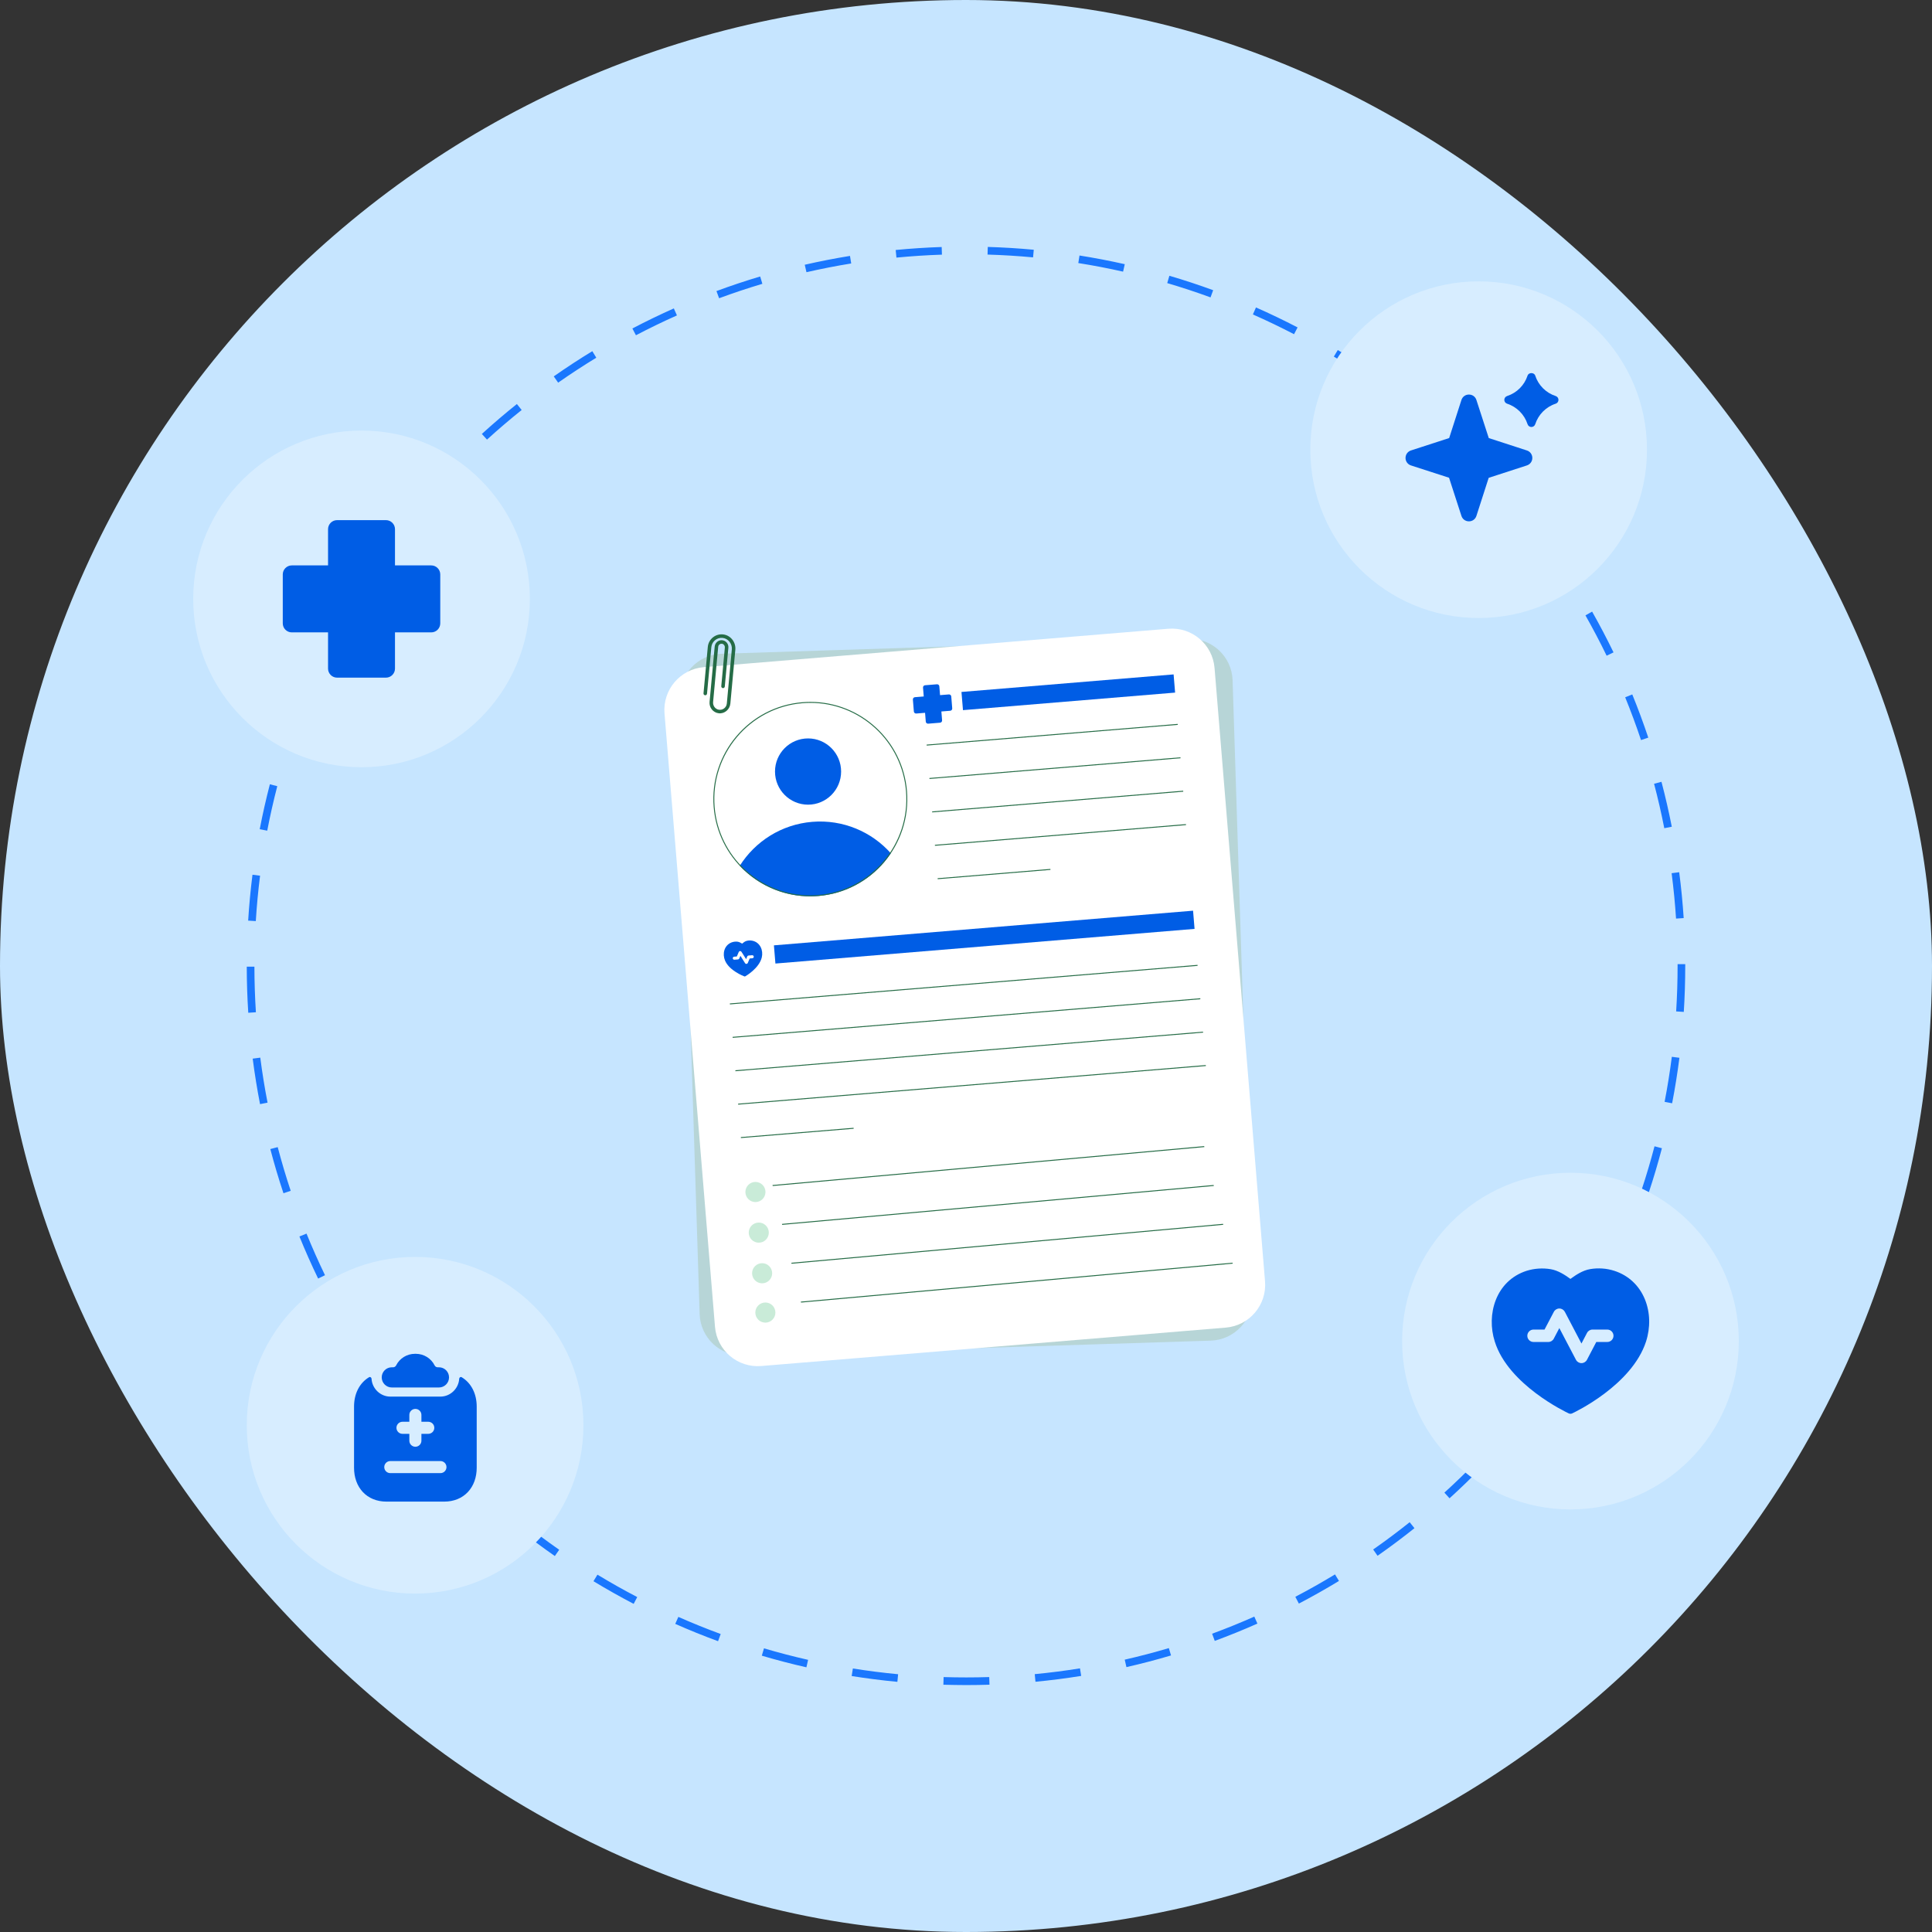 <svg width="400" height="400" viewBox="0 0 400 400" fill="none" xmlns="http://www.w3.org/2000/svg">
<rect x="0" y="0" width="400" height="400" fill="#333333" stroke="none"/>
<rect width="400" height="400" rx="200" fill="#C6E5FF"/>
<path d="M200.067 348.877C198.487 348.865 196.888 348.854 195.317 348.805L195.366 347.222C196.92 347.27 198.509 347.292 200.068 347.293C201.633 347.293 203.228 347.268 204.81 347.217L204.861 348.799C203.261 348.851 201.649 348.877 200.067 348.877ZM185.795 348.208C182.641 347.91 179.456 347.505 176.329 347.006L176.579 345.442C179.673 345.936 182.824 346.336 185.944 346.632L185.795 348.208ZM214.383 348.191L214.232 346.615C217.351 346.316 220.502 345.912 223.596 345.414L223.848 346.978C220.72 347.481 217.536 347.89 214.383 348.191ZM166.959 345.199C163.871 344.499 160.764 343.688 157.725 342.79L158.174 341.271C161.181 342.159 164.254 342.961 167.309 343.653L166.959 345.199ZM233.215 345.159L232.863 343.615C235.925 342.917 238.998 342.111 241.996 341.221L242.447 342.74C239.416 343.64 236.31 344.454 233.215 345.159ZM148.665 339.792C145.685 338.697 142.704 337.492 139.804 336.209L140.445 334.761C143.314 336.029 146.263 337.222 149.211 338.305L148.665 339.792ZM251.503 339.73L250.955 338.243C253.885 337.164 256.824 335.972 259.69 334.7L260.333 336.148C257.435 337.434 254.464 338.639 251.503 339.73ZM131.196 332.063C128.392 330.599 125.592 329.021 122.874 327.374L123.695 326.018C126.385 327.65 129.155 329.21 131.929 330.658L131.196 332.063ZM268.917 332.005L268.183 330.601C270.951 329.154 273.715 327.593 276.397 325.964L277.22 327.317C274.508 328.965 271.715 330.541 268.917 332.005ZM114.872 322.162C112.275 320.349 109.701 318.427 107.221 316.45L108.209 315.211C110.662 317.168 113.209 319.069 115.778 320.862L114.872 322.162ZM285.208 322.105L284.3 320.807C286.869 319.012 289.412 317.111 291.86 315.156L292.848 316.394C290.375 318.369 287.804 320.291 285.208 322.105ZM99.951 310.261C97.604 308.13 95.295 305.897 93.092 303.625L94.229 302.522C96.409 304.77 98.693 306.979 101.016 309.089L99.951 310.261ZM300.111 310.206L299.045 309.034C301.362 306.929 303.644 304.718 305.828 302.465L306.965 303.566C304.759 305.844 302.452 308.078 300.111 310.206ZM86.67 296.568C84.615 294.157 82.611 291.65 80.713 289.116L81.981 288.167C83.859 290.674 85.841 293.155 87.876 295.539L86.67 296.568ZM313.385 296.502L312.18 295.475C314.214 293.088 316.197 290.605 318.074 288.094L319.343 289.042C317.445 291.58 315.441 294.09 313.385 296.502ZM75.244 281.301C73.51 278.647 71.843 275.906 70.287 273.155L71.666 272.375C73.205 275.097 74.855 277.809 76.57 280.434L75.244 281.301ZM324.814 281.215L323.487 280.35C325.202 277.719 326.852 275.003 328.392 272.275L329.772 273.053C328.216 275.811 326.547 278.557 324.814 281.215ZM65.863 264.71C64.484 261.859 63.182 258.928 61.992 256L63.46 255.404C64.637 258.3 65.925 261.199 67.289 264.02L65.863 264.71ZM334.197 264.586L332.771 263.897C334.134 261.073 335.423 258.166 336.602 255.256L338.07 255.85C336.878 258.792 335.576 261.731 334.197 264.586ZM58.686 247.048C57.684 244.039 56.768 240.961 55.965 237.9L57.497 237.497C58.292 240.526 59.197 243.571 60.189 246.547L58.686 247.048ZM341.37 246.88L339.867 246.382C340.852 243.409 341.755 240.363 342.548 237.329L344.081 237.729C343.278 240.797 342.367 243.876 341.37 246.88ZM53.839 228.597C53.234 225.489 52.722 222.32 52.317 219.178L53.888 218.975C54.289 222.084 54.795 225.219 55.394 228.294L53.839 228.597ZM346.195 228.423L344.64 228.123C345.234 225.049 345.737 221.913 346.134 218.801L347.706 219.002C347.305 222.147 346.796 225.317 346.195 228.423ZM51.401 209.68C51.198 206.523 51.093 203.314 51.09 200.141L52.674 200.14C52.678 203.279 52.781 206.454 52.982 209.578L51.401 209.68ZM348.611 209.503L347.03 209.403C347.227 206.281 347.327 203.106 347.327 199.966L347.326 199.619H348.91L348.911 199.961C348.911 203.139 348.81 206.348 348.611 209.503ZM52.96 190.703L51.379 190.605C51.576 187.442 51.876 184.246 52.273 181.105L53.844 181.303C53.452 184.411 53.154 187.573 52.96 190.703ZM347.008 190.183C346.803 187.052 346.494 183.891 346.091 180.787L347.661 180.583C348.069 183.72 348.381 186.914 348.589 190.079L347.008 190.183ZM55.328 171.981L53.772 171.681C54.37 168.572 55.078 165.441 55.875 162.374L57.408 162.772C56.619 165.807 55.919 168.904 55.328 171.981ZM344.573 171.47C343.969 168.392 343.258 165.296 342.459 162.268L343.991 161.865C344.798 164.925 345.517 168.054 346.127 171.165L344.573 171.47ZM60.079 153.716L58.575 153.22C59.569 150.21 60.676 147.19 61.865 144.245L63.334 144.838C62.158 147.752 61.063 150.739 60.079 153.716ZM339.758 153.223C338.763 150.249 337.66 147.271 336.477 144.37L337.944 143.772C339.139 146.704 340.256 149.715 341.26 152.72L339.758 153.223ZM67.155 136.191L65.728 135.504C67.102 132.647 68.588 129.797 70.143 127.032L71.524 127.81C69.984 130.544 68.515 133.364 67.155 136.191ZM332.638 135.759C331.274 132.946 329.798 130.136 328.251 127.408L329.63 126.627C331.193 129.384 332.684 132.224 334.063 135.068L332.638 135.759ZM76.421 119.728L75.092 118.863C76.82 116.208 78.657 113.572 80.553 111.03L81.823 111.977C79.948 114.492 78.13 117.1 76.421 119.728ZM323.337 119.355C321.623 116.737 319.8 114.137 317.917 111.629L319.184 110.678C321.087 113.214 322.93 115.841 324.663 118.487L323.337 119.355ZM87.709 104.589L86.502 103.564C88.554 101.15 90.711 98.771 92.913 96.492L94.053 97.593C91.874 99.847 89.74 102.202 87.709 104.589ZM312.014 104.263C309.977 101.882 307.836 99.534 305.652 97.287L306.787 96.183C308.996 98.454 311.159 100.827 313.217 103.233L312.014 104.263ZM100.828 91.015L99.761 89.844C102.105 87.709 104.546 85.624 107.016 83.648L108.006 84.885C105.562 86.84 103.147 88.903 100.828 91.015ZM298.856 90.728C296.533 88.625 294.112 86.569 291.656 84.615L292.643 83.375C295.124 85.35 297.572 87.428 299.919 89.554L298.856 90.728ZM115.559 79.224L114.65 77.927C117.242 76.111 119.928 74.354 122.633 72.707L123.457 74.06C120.781 75.69 118.124 77.427 115.559 79.224ZM284.081 78.972C281.502 77.177 278.836 75.445 276.158 73.824L276.977 72.469C279.685 74.107 282.38 75.858 284.986 77.672L284.081 78.972ZM131.665 69.412L130.93 68.009C133.73 66.54 136.617 65.142 139.509 63.855L140.153 65.302C137.292 66.576 134.436 67.959 131.665 69.412ZM267.919 69.195C265.137 67.747 262.27 66.37 259.398 65.103L260.037 63.654C262.94 64.934 265.838 66.326 268.65 67.789L267.919 69.195ZM148.884 61.749L148.334 60.263C151.304 59.164 154.35 58.148 157.387 57.242L157.84 58.761C154.835 59.656 151.822 60.661 148.884 61.749ZM250.628 61.569C247.684 60.492 244.667 59.497 241.662 58.613L242.109 57.093C245.147 57.987 248.196 58.992 251.173 60.081L250.628 61.569ZM166.969 56.357L166.615 54.813C169.698 54.107 172.848 53.491 175.981 52.983L176.234 54.547C173.135 55.05 170.018 55.658 166.969 56.357ZM232.524 56.242C229.469 55.553 226.349 54.955 223.251 54.464L223.5 52.899C226.631 53.396 229.784 54 232.872 54.696L232.524 56.242ZM185.597 53.334L185.444 51.758C188.589 51.453 191.793 51.244 194.965 51.139L195.018 52.722C191.878 52.827 188.709 53.033 185.597 53.334ZM213.885 53.285C210.768 52.994 207.597 52.799 204.462 52.706L204.509 51.123C207.678 51.217 210.882 51.414 214.032 51.708L213.885 53.285Z" fill="#1A77FE"/>
<path d="M40 123.994C40 104.746 55.603 89.142 74.852 89.142C94.099 89.142 109.703 104.746 109.703 123.994C109.703 143.242 94.099 158.845 74.852 158.845C55.603 158.845 40 143.242 40 123.994Z" fill="#D7EDFF"/>
<path fill-rule="evenodd" clip-rule="evenodd" d="M89.285 117.061H81.778V109.561C81.778 108.53 80.941 107.69 79.911 107.69H69.786C68.756 107.69 67.919 108.53 67.919 109.561V117.061H60.412C59.382 117.061 58.545 117.9 58.545 118.931V129.057C58.545 130.088 59.382 130.927 60.412 130.927H67.919V138.427C67.919 139.458 68.756 140.298 69.786 140.298H79.911C80.941 140.298 81.778 139.458 81.778 138.427V130.927H89.285C90.315 130.927 91.152 130.088 91.152 129.057V118.931C91.152 117.9 90.315 117.061 89.285 117.061Z" fill="#005DE5"/>
<path d="M51.09 295.083C51.09 275.835 66.693 260.231 85.941 260.231C105.189 260.231 120.793 275.835 120.793 295.083C120.793 314.331 105.189 329.934 85.941 329.934C66.693 329.934 51.09 314.331 51.09 295.083Z" fill="#D7EDFF"/>
<path d="M85.897 280.293C84.251 280.293 82.747 281.223 82.011 282.695C81.893 282.931 81.651 283.081 81.387 283.081H81.121C79.967 283.081 79.031 284.016 79.031 285.172C79.031 286.325 79.967 287.263 81.121 287.263H90.877C92.033 287.263 92.968 286.325 92.968 285.172C92.968 284.016 92.033 283.081 90.877 283.081H90.611C90.347 283.081 90.106 282.931 89.987 282.695C89.251 281.223 87.747 280.293 86.101 280.293H85.897Z" fill="#005DE5"/>
<path fill-rule="evenodd" clip-rule="evenodd" d="M95.073 285.448C95.087 285.189 95.359 285.002 95.582 285.136C97.574 286.332 98.697 288.56 98.697 291.21V303.875C98.697 305.858 98.073 307.62 96.883 308.894C95.688 310.174 93.983 310.893 91.961 310.893H80.022C77.999 310.893 76.297 310.174 75.105 308.893C73.92 307.618 73.301 305.857 73.301 303.875V291.21C73.301 288.56 74.423 286.333 76.414 285.137C76.637 285.003 76.909 285.189 76.923 285.449C77.031 287.457 78.73 289.152 80.806 289.152H91.188C93.265 289.152 94.965 287.457 95.073 285.448ZM80.807 302.496C80.117 302.496 79.557 303.055 79.557 303.746C79.557 304.436 80.117 304.996 80.807 304.996H91.189C91.879 304.996 92.439 304.436 92.439 303.746C92.439 303.055 91.879 302.496 91.189 302.496H80.807ZM85.999 291.695C86.69 291.695 87.249 292.255 87.249 292.945V294.361H88.67C89.36 294.361 89.92 294.921 89.92 295.611C89.92 296.301 89.36 296.861 88.67 296.861H87.249V298.285C87.249 298.975 86.69 299.535 85.999 299.535C85.309 299.535 84.749 298.975 84.749 298.285V296.861H83.33C82.64 296.861 82.08 296.301 82.08 295.611C82.08 294.921 82.64 294.361 83.33 294.361H84.749V292.945C84.749 292.255 85.309 291.695 85.999 291.695Z" fill="#005DE5"/>
<path d="M290.297 277.657C290.297 258.409 305.9 242.806 325.148 242.806C344.396 242.806 360 258.409 360 277.657C360 296.905 344.396 312.509 325.148 312.509C305.9 312.509 290.297 296.905 290.297 277.657Z" fill="#D7EDFF"/>
<path fill-rule="evenodd" clip-rule="evenodd" d="M332.77 277.845H330.494L328.565 281.53C328.344 281.956 327.904 282.222 327.426 282.222C326.947 282.222 326.507 281.957 326.286 281.532L322.843 274.967L321.694 277.157C321.471 277.581 321.033 277.845 320.554 277.845H317.501C316.791 277.845 316.214 277.269 316.214 276.558C316.214 275.848 316.791 275.271 317.501 275.271H319.777L321.706 271.6C321.929 271.176 322.366 270.912 322.845 270.912C323.324 270.912 323.762 271.178 323.985 271.6L327.424 278.161L328.575 275.961C328.797 275.537 329.236 275.271 329.715 275.271H332.77C333.48 275.271 334.057 275.848 334.057 276.558C334.057 277.269 333.48 277.845 332.77 277.845ZM340.568 269.035C339.399 266.151 337.146 264.047 334.223 263.109C332.634 262.594 330.909 262.474 329.231 262.755C327.697 263.011 326.308 263.931 325.141 264.784C324.016 263.965 322.591 263.03 321.054 262.772C319.397 262.496 317.673 262.609 316.063 263.11C309.662 265.182 307.69 272.187 309.48 277.756C312.265 286.699 324.271 292.388 324.781 292.625C324.896 292.68 325.02 292.706 325.143 292.706C325.267 292.706 325.39 292.68 325.505 292.625C326.008 292.393 337.834 286.807 340.789 277.765C341.735 274.82 341.656 271.722 340.568 269.035Z" fill="#005DE5"/>
<path d="M271.287 93.103C271.287 73.855 286.891 58.251 306.139 58.251C325.387 58.251 340.99 73.855 340.99 93.103C340.99 112.351 325.387 127.954 306.139 127.954C286.891 127.954 271.287 112.351 271.287 93.103Z" fill="#D7EDFF"/>
<path fill-rule="evenodd" clip-rule="evenodd" d="M316.123 93.261L308.235 90.699L305.675 82.813C305.455 82.129 304.845 81.688 304.125 81.688C303.403 81.688 302.795 82.129 302.573 82.813L300.035 90.694L292.132 93.259C291.455 93.474 291 94.098 291 94.813C291 95.526 291.455 96.149 292.128 96.363L300.01 98.911L302.573 106.811C302.795 107.494 303.403 107.938 304.125 107.938C304.845 107.938 305.455 107.494 305.675 106.811L308.217 98.929L316.118 96.364C316.795 96.149 317.252 95.526 317.252 94.813C317.252 94.098 316.795 93.474 316.123 93.261Z" fill="#005DE5"/>
<path fill-rule="evenodd" clip-rule="evenodd" d="M322.088 81.995C320.083 81.345 318.5 79.765 317.851 77.763C317.63 77.077 316.488 77.077 316.266 77.763C315.618 79.765 314.035 81.345 312.03 81.995C311.686 82.107 311.453 82.427 311.453 82.788C311.453 83.148 311.686 83.468 312.03 83.58C314.031 84.228 315.615 85.817 316.266 87.828C316.376 88.172 316.698 88.405 317.058 88.405C317.42 88.405 317.741 88.172 317.851 87.828C318.503 85.817 320.086 84.228 322.088 83.58C322.431 83.468 322.665 83.148 322.665 82.788C322.665 82.427 322.431 82.107 322.088 81.995Z" fill="#005DE5"/>
<path opacity="0.58" d="M246.037 132.261L149.387 135.353C144.484 135.51 140.636 139.611 140.792 144.514L144.854 272.063C145.01 276.966 149.111 280.813 154.014 280.656L250.664 277.565C255.567 277.408 259.414 273.306 259.258 268.404L255.197 140.854C255.041 135.952 250.94 132.104 246.037 132.261Z" fill="#ACCABA"/>
<path d="M241.879 130.177L145.703 138.13C140.814 138.534 137.178 142.825 137.58 147.713L148.032 274.699C148.434 279.587 152.723 283.223 157.612 282.819L253.788 274.866C258.677 274.462 262.314 270.171 261.911 265.283L251.459 138.297C251.057 133.408 246.768 129.773 241.879 130.177Z" fill="white"/>
<path d="M242.983 139.629L199.062 143.261L199.373 147.028L243.293 143.396L242.983 139.629Z" fill="#005DE5"/>
<path d="M243.826 149.878L191.848 154.164L191.864 154.36L243.842 150.074L243.826 149.878Z" fill="#256C46"/>
<path d="M244.399 156.792L192.42 161.078L192.436 161.274L244.415 156.988L244.399 156.792Z" fill="#256C46"/>
<path d="M244.965 163.71L192.986 167.996L193.002 168.192L244.981 163.906L244.965 163.71Z" fill="#256C46"/>
<path d="M245.535 170.626L193.557 174.912L193.573 175.108L245.551 170.822L245.535 170.626Z" fill="#256C46"/>
<path d="M217.471 179.903L194.127 181.828L194.143 182.024L217.487 180.099L217.471 179.903Z" fill="#256C46"/>
<path d="M247.011 188.549L160.232 195.724L160.542 199.491L247.321 192.316L247.011 188.549Z" fill="#005DE5"/>
<path d="M249.309 237.294L159.938 245.351L159.985 245.545L249.356 237.488L249.309 237.294Z" fill="#256C46"/>
<path d="M251.266 245.341L161.895 253.398L161.942 253.592L251.313 245.535L251.266 245.341Z" fill="#256C46"/>
<path d="M253.212 253.385L163.84 261.442L163.887 261.637L253.259 253.579L253.212 253.385Z" fill="#256C46"/>
<path d="M255.171 261.429L165.799 269.487L165.846 269.681L255.218 261.623L255.171 261.429Z" fill="#256C46"/>
<path d="M156.405 248.875C157.553 248.875 158.484 247.942 158.484 246.791C158.484 245.64 157.553 244.707 156.405 244.707C155.257 244.707 154.326 245.64 154.326 246.791C154.326 247.942 155.257 248.875 156.405 248.875Z" fill="#C9EBD8"/>
<path d="M158.46 273.837C159.608 273.837 160.539 272.904 160.539 271.753C160.539 270.602 159.608 269.669 158.46 269.669C157.312 269.669 156.381 270.602 156.381 271.753C156.381 272.904 157.312 273.837 158.46 273.837Z" fill="#C9EBD8"/>
<path d="M157.79 265.697C158.938 265.697 159.869 264.764 159.869 263.613C159.869 262.462 158.938 261.53 157.79 261.53C156.642 261.53 155.711 262.462 155.711 263.613C155.711 264.764 156.642 265.697 157.79 265.697Z" fill="#C9EBD8"/>
<path d="M157.096 257.286C158.245 257.286 159.175 256.353 159.175 255.202C159.175 254.051 158.245 253.118 157.096 253.118C155.948 253.118 155.018 254.051 155.018 255.202C155.018 256.353 155.948 257.286 157.096 257.286Z" fill="#C9EBD8"/>
<path d="M167.3 166.599C171.079 166.599 174.143 163.528 174.143 159.74C174.143 155.953 171.079 152.882 167.3 152.882C163.521 152.882 160.457 155.953 160.457 159.74C160.457 163.528 163.521 166.599 167.3 166.599Z" fill="#005DE5"/>
<path d="M184.44 176.664C184.024 177.288 183.571 177.889 183.087 178.46C179.765 182.389 174.946 185.047 169.421 185.504C163.091 186.027 157.204 183.546 153.162 179.25C156.348 174.214 161.769 170.682 168.158 170.154C174.547 169.625 180.475 172.219 184.44 176.664H184.44Z" fill="#005DE5"/>
<path d="M167.793 145.52C172.764 145.52 177.527 147.382 181.206 150.761C184.905 154.16 187.17 158.794 187.583 163.81C188.484 174.76 180.329 184.403 169.404 185.307C168.854 185.352 168.296 185.375 167.747 185.375C162.776 185.375 158.012 183.514 154.333 180.135C150.634 176.736 148.369 172.102 147.956 167.086C147.055 156.136 155.21 146.492 166.135 145.589C166.685 145.543 167.242 145.52 167.792 145.52H167.793M167.792 145.323C167.239 145.323 166.68 145.346 166.119 145.392C155.068 146.306 146.849 156.026 147.76 167.102C148.626 177.616 157.406 185.572 167.747 185.572C168.3 185.572 168.859 185.549 169.42 185.503C180.471 184.589 188.69 174.869 187.779 163.793C186.913 153.279 178.133 145.322 167.792 145.323Z" fill="#256C46"/>
<path d="M247.935 199.768L151.107 207.752L151.124 207.948L247.951 199.964L247.935 199.768Z" fill="#256C46"/>
<path d="M248.505 206.679L151.678 214.672L151.694 214.868L248.521 206.875L248.505 206.679Z" fill="#256C46"/>
<path d="M249.073 213.595L152.246 221.588L152.262 221.784L249.089 213.791L249.073 213.595Z" fill="#256C46"/>
<path d="M249.644 220.511L152.816 228.503L152.833 228.7L249.66 220.707L249.644 220.511Z" fill="#256C46"/>
<path d="M176.727 233.498L153.383 235.423L153.399 235.619L176.743 233.694L176.727 233.498Z" fill="#256C46"/>
<path d="M149.769 131.355C151.307 131.557 152.385 132.989 152.241 134.538L151.213 145.669C151.102 146.875 150.023 147.81 148.822 147.678C147.656 147.55 146.799 146.503 146.908 145.327L147.966 133.881C148.034 133.142 148.64 132.546 149.38 132.545C150.23 132.544 150.879 133.275 150.802 134.103L150.06 142.136C150.042 142.338 149.864 142.486 149.663 142.467C149.462 142.449 149.314 142.27 149.332 142.069L150.072 134.066C150.105 133.705 149.873 133.359 149.518 133.29C149.111 133.212 148.734 133.504 148.697 133.907L147.64 145.353C147.571 146.095 148.059 146.795 148.79 146.933C149.628 147.091 150.403 146.49 150.48 145.659L151.515 134.456C151.625 133.265 150.746 132.16 149.556 132.069C148.399 131.981 147.377 132.843 147.27 134.005L146.382 143.616C146.363 143.818 146.185 143.966 145.984 143.947C145.783 143.928 145.635 143.75 145.654 143.549L146.542 133.938C146.691 132.324 148.151 131.143 149.769 131.355Z" fill="#256C46"/>
<g clip-path="url(#clip0_15570_47802)">
<path fill-rule="evenodd" clip-rule="evenodd" d="M196.457 143.773L194.628 143.922L194.479 142.093C194.459 141.841 194.238 141.653 193.987 141.673L191.52 141.874C191.269 141.894 191.082 142.116 191.102 142.367L191.251 144.197L189.422 144.345C189.171 144.366 188.983 144.587 189.004 144.839L189.204 147.309C189.224 147.56 189.445 147.748 189.696 147.728L191.525 147.579L191.673 149.409C191.694 149.66 191.914 149.848 192.165 149.828L194.632 149.627C194.883 149.607 195.071 149.385 195.05 149.134L194.902 147.304L196.731 147.156C196.982 147.135 197.169 146.914 197.149 146.662L196.949 144.193C196.928 143.941 196.707 143.753 196.457 143.773Z" fill="#005DE5"/>
</g>
<g clip-path="url(#clip1_15570_47802)">
<path fill-rule="evenodd" clip-rule="evenodd" d="M155.77 198.397L155.216 198.442L154.819 199.377C154.774 199.485 154.672 199.559 154.555 199.568C154.439 199.578 154.326 199.522 154.264 199.423L153.296 197.893L153.059 198.449C153.013 198.556 152.912 198.629 152.795 198.639L152.051 198.699C151.878 198.713 151.727 198.584 151.712 198.411C151.698 198.238 151.827 198.086 152 198.072L152.555 198.027L152.952 197.095C152.998 196.987 153.099 196.914 153.216 196.905C153.332 196.895 153.444 196.951 153.507 197.05L154.474 198.58L154.711 198.021C154.757 197.913 154.858 197.84 154.975 197.83L155.719 197.77C155.892 197.756 156.044 197.885 156.058 198.058C156.072 198.231 155.943 198.383 155.77 198.397ZM157.495 196.097C157.153 195.418 156.562 194.95 155.832 194.779C155.435 194.685 155.012 194.69 154.609 194.792C154.241 194.884 153.921 195.136 153.653 195.367C153.363 195.19 152.998 194.99 152.618 194.958C152.209 194.923 151.791 194.985 151.409 195.139C149.891 195.77 149.55 197.516 150.096 198.836C150.952 200.959 153.988 202.107 154.117 202.155C154.146 202.166 154.177 202.169 154.207 202.167C154.237 202.165 154.267 202.156 154.294 202.14C154.411 202.074 157.181 200.479 157.722 198.218C157.894 197.482 157.813 196.73 157.495 196.097Z" fill="#005DE5"/>
</g>
<defs>
<clipPath id="clip0_15570_47802">
<rect width="10.069" height="10.08" fill="white" transform="matrix(0.997 -0.081 0.081 0.997 187.652 141.134)"/>
</clipPath>
<clipPath id="clip1_15570_47802">
<rect width="10.064" height="10.064" fill="white" transform="translate(148.486 193.896) rotate(-4.65)"/>
</clipPath>
</defs>
</svg>
